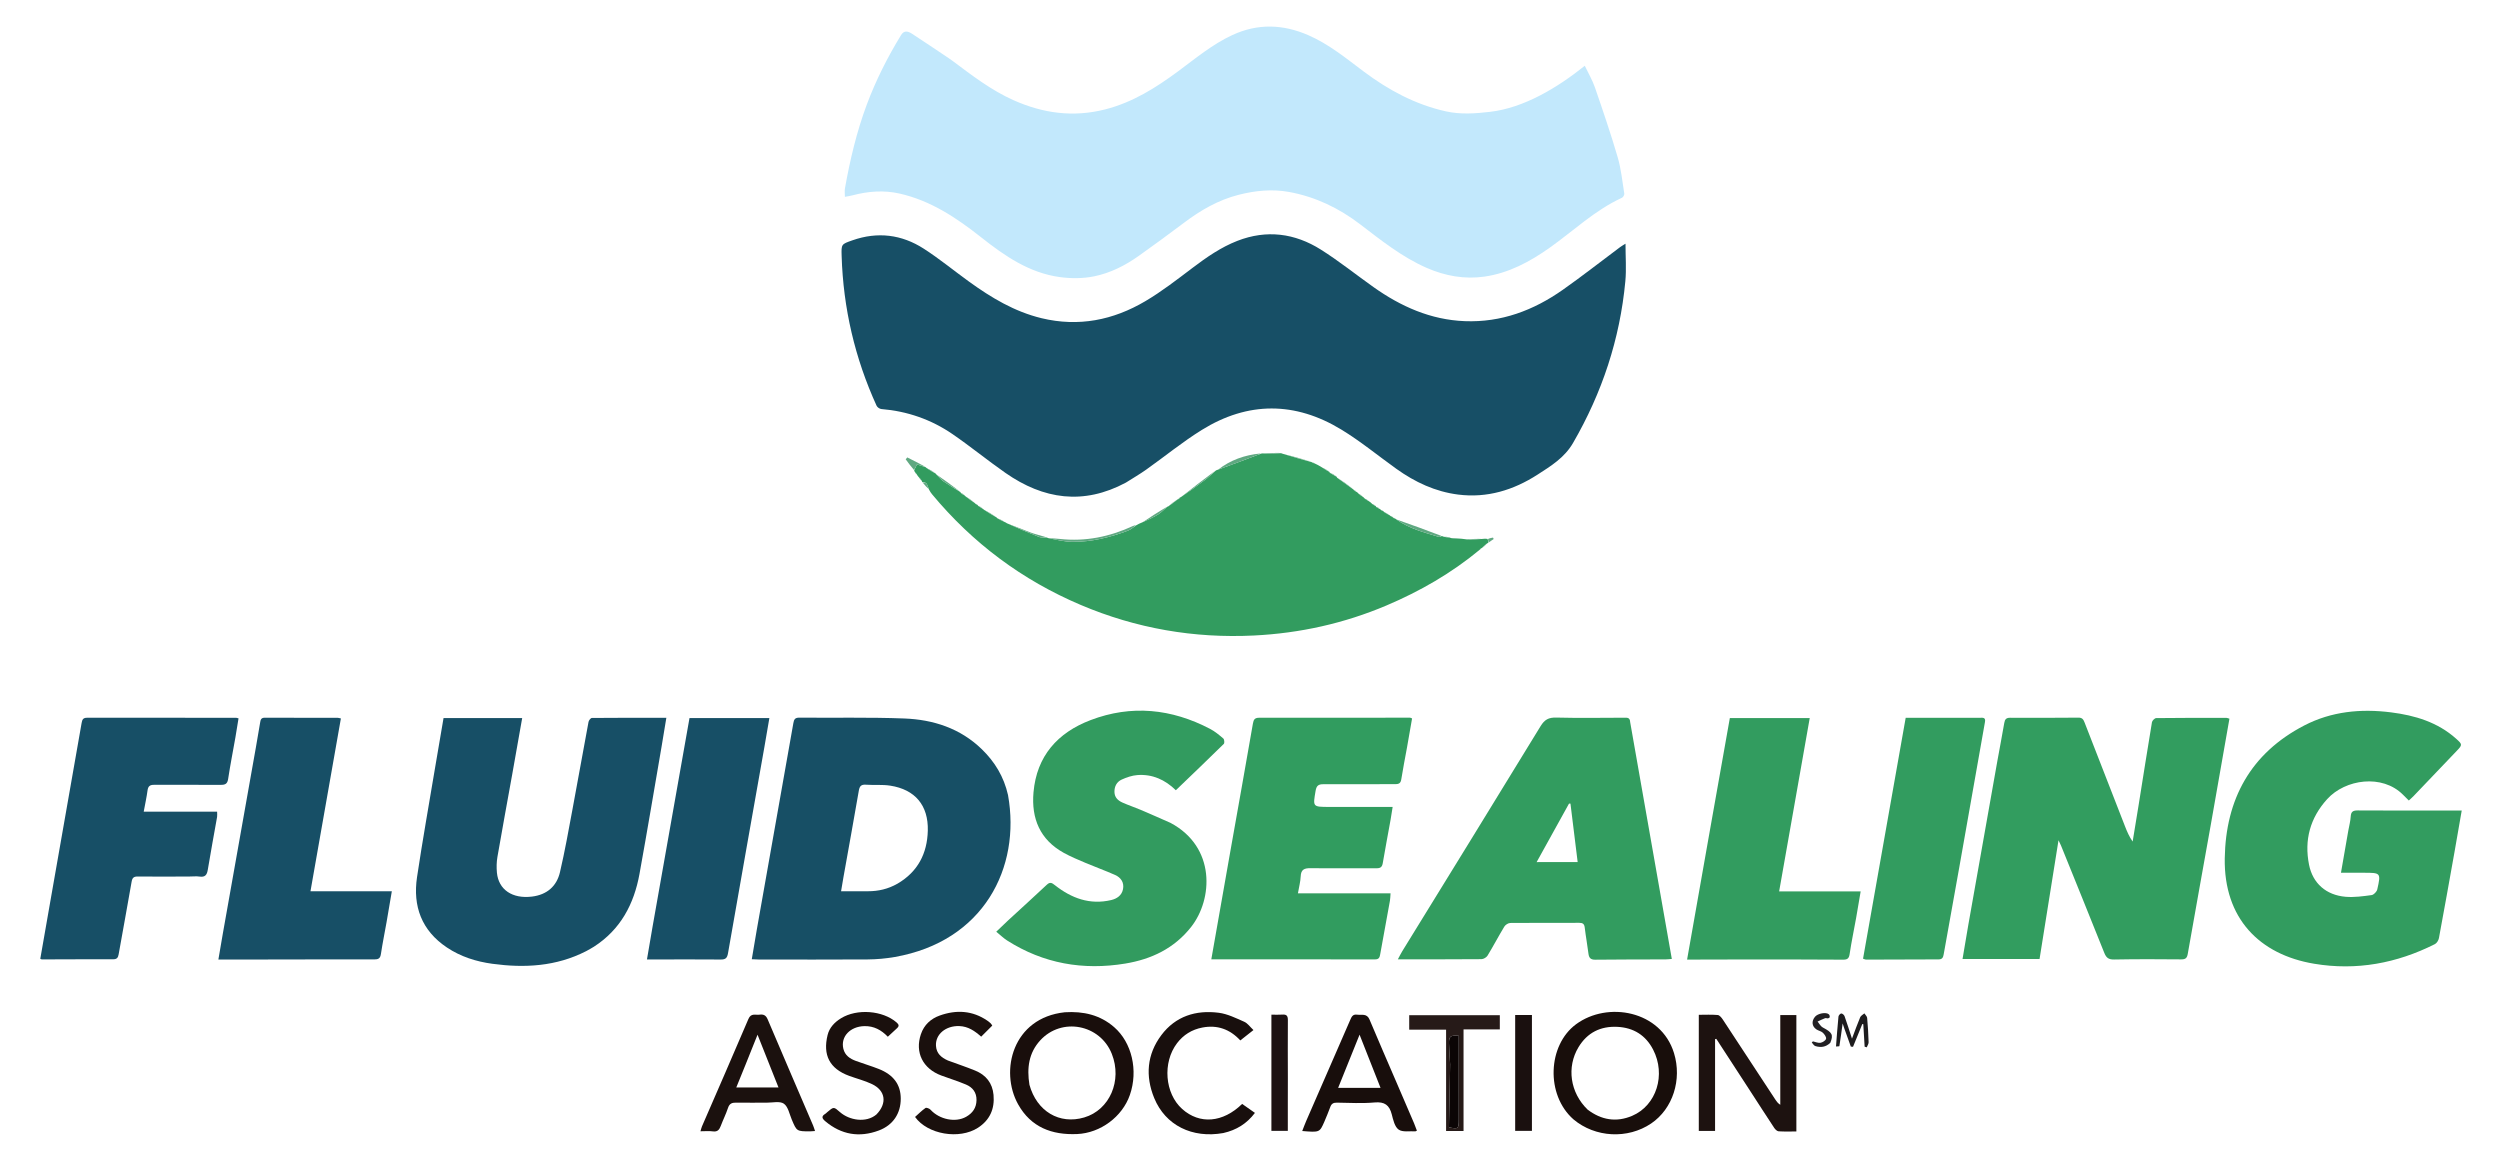 <svg version="1.1" id="Layer_1" xmlns="http://www.w3.org/2000/svg" xmlns:xlink="http://www.w3.org/1999/xlink" x="0px" y="0px" width="100%" viewBox="0 0 2048 950" enable-background="new 0 0 2048 950" xml:space="preserve">

<path fill="#174F66" opacity="1" stroke="none" d="
M922.32,395.358 
	C887.504,413.993 854.818,409.11 823.741,387.456 
	C808.998,377.184 795.067,365.74 780.249,355.584 
	C762.772,343.607 743.218,336.843 721.992,335.081 
	C720.595,334.965 718.67,333.624 718.089,332.352 
	C700.314,293.38 690.775,252.462 689.466,209.638 
	C689.171,200 689.208,200.064 698.324,196.86 
	C718.911,189.625 738.606,192.056 756.7,203.693 
	C769.556,211.961 781.431,221.743 793.844,230.711 
	C812.032,243.851 831.072,255.309 853.225,260.665 
	C883.564,268 911.946,262.27 938.27,246.717 
	C951.826,238.709 964.378,228.92 976.979,219.399 
	C988.464,210.722 1000.177,202.55 1013.649,197.308 
	C1037.628,187.979 1060.701,191.021 1082.038,204.466 
	C1096.938,213.856 1110.752,224.959 1125.144,235.167 
	C1147.577,251.078 1171.955,261.981 1199.894,263.092 
	C1229.764,264.28 1256.249,254.29 1280.27,237.391 
	C1296.193,226.189 1311.519,214.137 1327.13,202.489 
	C1328.41,201.534 1329.826,200.763 1331.613,199.631 
	C1331.613,210.334 1332.41,220.454 1331.477,230.413 
	C1327.048,277.709 1312.475,321.74 1288.631,362.887 
	C1281.608,375.006 1270.551,381.731 1259.579,388.799 
	C1239.824,401.526 1218.287,408.15 1194.563,405.159 
	C1175.805,402.794 1159.167,394.98 1143.91,384.067 
	C1128.891,373.323 1114.553,361.473 1098.823,351.905 
	C1060.974,328.882 1022.305,328.769 984.546,352.188 
	C968.74,361.991 954.238,373.887 939.032,384.673 
	C933.745,388.423 928.12,391.697 922.32,395.358 
z" data-index="1" style="opacity: 1;"></path>
<path fill="#C2E8FC" opacity="1" stroke="none" d="
M780.204,49.779 
	C796.325,61.838 812.015,73.929 830.228,82.06 
	C854.431,92.865 879.158,96.289 905.397,89.605 
	C927.887,83.876 946.738,71.972 964.953,58.526 
	C979.367,47.886 993.117,36.305 1009.574,28.701 
	C1030.353,19.101 1051.003,19.789 1071.756,28.818 
	C1088.584,36.14 1102.598,47.673 1117.08,58.534 
	C1137.459,73.818 1159.531,85.698 1184.594,91.249 
	C1196.555,93.899 1208.655,93.025 1220.724,91.611 
	C1248.253,88.387 1275.647,72.027 1298.249,53.879 
	C1301.107,59.893 1304.479,65.572 1306.586,71.688 
	C1313.115,90.632 1319.592,109.616 1325.214,128.841 
	C1328.031,138.471 1329.024,148.643 1330.614,158.607 
	C1330.781,159.65 1329.688,161.569 1328.695,162.024 
	C1306.538,172.188 1289.053,189.077 1269.48,202.951 
	C1253.254,214.454 1235.823,223.783 1215.971,226.611 
	C1199.782,228.917 1183.924,226.091 1168.751,219.452 
	C1148.449,210.569 1131.414,196.858 1114.023,183.588 
	C1096.757,170.414 1077.556,161.218 1056.113,157.271 
	C1042.2,154.71 1028.395,156.099 1014.72,159.576 
	C997.996,163.828 983.503,172.257 969.866,182.542 
	C957.698,191.718 945.377,200.698 932.97,209.549 
	C921.839,217.49 909.57,223.672 896.282,226.378 
	C887.212,228.226 877.357,228.256 868.146,226.984 
	C843.142,223.532 823.08,209.702 803.786,194.432 
	C783.678,178.517 762.484,164.339 736.926,158.567 
	C724.068,155.663 711.221,156.633 698.52,159.984 
	C696.66,160.474 694.742,160.746 692.134,161.261 
	C692.134,158.499 691.82,156.346 692.182,154.313 
	C696.337,130.951 701.776,107.878 710.087,85.637 
	C717.521,65.743 727.088,46.807 738.188,28.673 
	C740.771,24.452 744.155,25.713 747.228,27.714 
	C757.237,34.232 767.127,40.932 777.06,47.566 
	C778.026,48.212 778.973,48.887 780.204,49.779 
z" data-index="2" style="opacity: 1;"></path>
<path fill="#329C5F" opacity="1" stroke="none" d="
M816.284,423.835 
	C816.284,423.835 816.671,423.96 816.857,424.46 
	C819.14,425.91 821.238,426.859 823.336,427.807 
	C823.701,427.917 824.066,428.027 824.758,428.619 
	C833.842,432.737 842.564,436.465 851.388,439.932 
	C853.027,440.576 855.078,440.176 856.938,440.258 
	C857.388,440.297 857.837,440.336 858.761,440.829 
	C865.583,442.185 871.921,443.775 878.279,443.857 
	C894.039,444.062 909.159,440.251 923.843,434.787 
	C926.455,433.815 928.656,431.739 931.047,430.172 
	C932.37,429.429 933.693,428.685 935.724,427.934 
	C940.582,425.767 944.873,423.834 948.834,421.369 
	C951.487,419.717 953.67,417.309 956.064,415.239 
	C956.064,415.239 956.323,414.935 956.891,414.925 
	C959.951,412.914 962.442,410.914 964.933,408.913 
	C964.933,408.913 964.983,409.005 965.266,408.986 
	C966.077,408.403 966.605,407.839 967.133,407.275 
	C967.133,407.275 967.118,407.129 967.543,407.121 
	C974.455,402.409 981.008,397.79 987.402,392.964 
	C990.365,390.727 993.022,388.085 995.817,385.627 
	C996.214,385.345 996.611,385.063 997.634,384.801 
	C1008.423,380.961 1018.586,377.102 1028.75,373.242 
	C1030.2,372.692 1031.65,372.143 1033.1,371.593 
	C1033.843,371.459 1034.586,371.325 1036.019,371.493 
	C1040.787,371.614 1044.865,371.434 1048.943,371.254 
	C1049.388,371.254 1049.833,371.254 1050.738,371.707 
	C1059.198,374.368 1067.197,376.577 1075.196,378.785 
	C1075.196,378.785 1075.116,378.971 1075.268,379.158 
	C1075.815,379.387 1076.209,379.429 1076.604,379.471 
	C1078.611,380.416 1080.618,381.362 1082.958,382.88 
	C1085.279,384.532 1087.268,385.611 1089.257,386.69 
	C1089.257,386.69 1089.056,386.944 1089.194,387.172 
	C1091.294,388.514 1093.258,389.629 1095.221,390.744 
	C1095.221,390.744 1095.073,391.014 1095.195,391.22 
	C1099.83,394.645 1104.344,397.864 1108.858,401.083 
	C1108.858,401.083 1108.937,401.047 1108.988,401.417 
	C1109.751,402.159 1110.463,402.531 1111.175,402.902 
	C1111.662,403.169 1112.149,403.437 1112.826,404.29 
	C1114.098,405.535 1115.18,406.193 1116.263,406.852 
	C1116.714,407.14 1117.165,407.427 1117.833,408.28 
	C1119.203,409.454 1120.356,410.062 1121.508,410.669 
	C1122.284,411.175 1123.06,411.681 1124.059,412.768 
	C1125.265,413.815 1126.247,414.28 1127.23,414.746 
	C1127.23,414.746 1127.092,414.995 1127.203,415.208 
	C1128.268,415.915 1129.222,416.409 1130.176,416.904 
	C1130.474,416.893 1130.735,416.986 1131.159,417.701 
	C1131.998,418.426 1132.637,418.631 1133.276,418.836 
	C1133.276,418.836 1133.657,418.945 1133.858,419.44 
	C1135.223,420.496 1136.387,421.057 1137.551,421.618 
	C1137.876,421.738 1138.2,421.857 1138.792,422.456 
	C1139.76,423.237 1140.461,423.538 1141.162,423.839 
	C1141.162,423.839 1141.089,423.969 1141.227,424.178 
	C1141.748,424.478 1142.131,424.568 1142.514,424.659 
	C1142.839,424.761 1143.165,424.864 1143.784,425.432 
	C1154.58,433.149 1166.791,436.182 1178.735,439.849 
	C1179.351,440.038 1180.215,439.416 1180.964,439.172 
	C1181.405,439.202 1181.847,439.232 1182.702,439.686 
	C1184.388,440.168 1185.661,440.225 1186.933,440.282 
	C1187.382,440.311 1187.831,440.34 1188.721,440.79 
	C1190.437,441.162 1191.712,441.113 1192.987,441.064 
	C1195.671,441.195 1198.355,441.327 1201.663,441.877 
	C1206.223,442.034 1210.16,441.773 1214.097,441.511 
	C1215.458,441.353 1216.819,441.196 1218.605,441.495 
	C1219.11,442.786 1219.191,443.619 1219.272,444.452 
	C1219.167,444.705 1218.996,444.903 1218.22,445.145 
	C1216.442,446.464 1215.205,447.682 1213.968,448.9 
	C1213.968,448.9 1213.765,449.156 1213.285,449.228 
	C1212.597,449.651 1212.39,450.002 1212.182,450.353 
	C1189.057,469.518 1163.326,484.337 1135.745,496.026 
	C1101.05,510.73 1064.729,518.759 1027.209,520.611 
	C978.108,523.035 930.711,514.824 885.326,495.558 
	C837.388,475.209 796.85,444.976 763.582,404.948 
	C762.732,403.926 761.98,402.824 761.045,401.077 
	C759.714,398.158 759.783,394.722 755.859,395.075 
	C755.537,394.964 755.3,394.754 755.091,393.854 
	C754.297,392.537 753.564,391.814 752.83,391.09 
	C752.205,390.375 751.58,389.66 750.842,388.371 
	C750.415,387.568 750.101,387.34 749.788,387.112 
	C749.418,386.634 749.048,386.157 748.88,385.275 
	C749.793,383.362 750.505,381.852 751.159,380.464 
	C753.512,381.215 755.951,381.995 758.389,382.774 
	C758.389,382.774 758.726,382.837 758.878,383.314 
	C761.458,385.136 763.885,386.481 766.311,387.826 
	C766.311,387.826 766.677,387.955 766.841,388.439 
	C769.043,390.804 770.899,392.948 773.157,394.51 
	C777.42,397.458 781.914,400.071 786.312,402.822 
	C786.595,402.866 786.834,402.992 787.105,403.766 
	C788.19,404.846 789.201,405.361 790.211,405.876 
	C790.211,405.876 790.618,406.01 790.819,406.493 
	C793.426,408.606 795.832,410.236 798.237,411.866 
	C798.237,411.866 798.64,412.003 798.833,412.473 
	C799.719,413.265 800.411,413.587 801.104,413.91 
	C801.104,413.91 801.022,413.988 801.138,414.27 
	C802.571,415.328 803.888,416.103 805.206,416.878 
	C805.206,416.878 805.617,416.955 805.823,417.422 
	C809.448,419.87 812.866,421.853 816.284,423.835 
z" data-index="3" style="opacity: 1;"></path>
<path fill="#329D5F" opacity="1" stroke="none" d="
M1811.154,675.23 
	C1804.779,710.89 1798.415,746.112 1792.222,781.364 
	C1791.611,784.842 1790.424,785.96 1786.786,785.922 
	C1768.461,785.732 1750.13,785.69 1731.808,786.028 
	C1727.333,786.11 1725.419,784.558 1723.853,780.631 
	C1712.137,751.257 1700.226,721.961 1688.365,692.644 
	C1687.943,691.601 1687.407,690.603 1686.333,688.337 
	C1681.042,721.475 1675.953,753.348 1670.804,785.592 
	C1649.798,785.592 1629.094,785.592 1607.708,785.592 
	C1609.301,776.179 1610.789,767.03 1612.401,757.904 
	C1620.31,713.147 1628.24,668.394 1636.192,623.644 
	C1638.056,613.154 1640.117,602.698 1641.907,592.196 
	C1642.413,589.224 1643.508,587.974 1646.737,587.992 
	C1665.397,588.097 1684.058,588.046 1702.717,587.896 
	C1705.66,587.872 1706.684,589.271 1707.627,591.708 
	C1718.683,620.271 1729.823,648.802 1740.969,677.33 
	C1742.568,681.422 1744.311,685.457 1747.067,689.399 
	C1748.69,679.503 1750.346,669.612 1751.929,659.709 
	C1755.557,637.017 1759.098,614.31 1762.882,591.644 
	C1763.105,590.31 1765.154,588.279 1766.374,588.264 
	C1785.531,588.025 1804.692,588.059 1823.852,588.062 
	C1824.469,588.062 1825.086,588.391 1826.351,588.752 
	C1821.294,617.497 1816.254,646.149 1811.154,675.23 
z" data-index="4"></path>
<path fill="#174F65" opacity="1" stroke="none" d="
M825.766,651.292 
	C836.459,710.992 805.638,771.184 733.048,783.952 
	C725.7,785.244 718.153,785.917 710.692,785.971 
	C680.871,786.186 651.046,786.047 621.223,786.024 
	C619.6,786.023 617.977,785.891 615.858,785.799 
	C617.302,777.278 618.609,769.256 620.027,761.254 
	C629.987,705.015 639.989,648.784 649.891,592.534 
	C650.423,589.51 651.108,587.861 654.765,587.896 
	C683.416,588.168 712.098,587.487 740.714,588.578 
	C764.529,589.486 786.594,596.583 804.308,613.766 
	C814.965,624.104 822.373,636.311 825.766,651.292 
M735.288,723.87 
	C751.855,714.163 759.582,699.227 760.062,680.504 
	C760.593,659.789 749.705,646.771 729.269,643.604 
	C722.749,642.593 715.979,643.305 709.352,642.829 
	C705.484,642.551 704.186,644.005 703.553,647.68 
	C699.457,671.442 695.135,695.166 690.899,718.904 
	C690.274,722.409 689.713,725.926 689.008,730.113 
	C696.956,730.113 704.076,730.131 711.196,730.109 
	C719.491,730.083 727.369,728.379 735.288,723.87 
z" data-index="5" style="opacity: 1;"></path>
<path fill="#329C5F" opacity="1" stroke="none" d="
M1923.703,680.596 
	C1924.464,676.405 1925.481,672.654 1925.706,668.855 
	C1925.939,664.915 1927.628,663.88 1931.367,663.904 
	C1953.864,664.047 1976.363,663.984 1998.861,663.989 
	C2004.657,663.991 2010.454,663.99 2016.647,663.99 
	C2014.613,675.682 2012.689,686.964 2010.68,698.23 
	C2006.5,721.673 2002.327,745.118 1997.965,768.527 
	C1997.628,770.337 1996.216,772.642 1994.655,773.428 
	C1963.402,789.145 1930.428,795.301 1895.768,789.503 
	C1850.784,781.978 1821.729,752.2 1822.518,703.13 
	C1823.297,654.623 1843.755,617.069 1887.673,594.294 
	C1909.943,582.746 1934.069,580.437 1958.731,583.563 
	C1978.364,586.052 1996.873,591.578 2012.057,605.153 
	C2017.325,609.863 2017.267,610.197 2012.453,615.224 
	C2000.709,627.489 1989.007,639.794 1977.269,652.064 
	C1976.036,653.352 1974.672,654.514 1973.314,655.786 
	C1971.485,653.969 1969.973,652.476 1968.471,650.973 
	C1951.543,634.03 1921.345,638.173 1906.386,654.675 
	C1892.424,670.077 1887.544,688.126 1891.557,708.355 
	C1894.582,723.609 1905.536,733.288 1921.531,734.644 
	C1928.553,735.24 1935.778,734.206 1942.823,733.257 
	C1944.596,733.018 1947.038,730.486 1947.457,728.621 
	C1950.521,714.998 1950.383,714.967 1936.319,714.963 
	C1930.509,714.962 1924.699,714.963 1917.723,714.963 
	C1919.729,703.397 1921.67,692.206 1923.703,680.596 
z" data-index="6"></path>
<path fill="#174F66" opacity="1" stroke="none" d="
M480.182,779.185 
	C455.558,791.773 429.745,793.115 403.364,789.538 
	C390.051,787.732 377.355,783.703 366.084,776.16 
	C345.406,762.322 338.055,742.407 341.635,718.508 
	C346.173,688.211 351.555,658.039 356.605,627.818 
	C358.796,614.707 361.067,601.609 363.347,588.24 
	C384.797,588.24 406.05,588.24 427.777,588.24 
	C425.013,603.856 422.323,619.22 419.57,634.573 
	C415.543,657.031 411.375,679.465 407.499,701.95 
	C406.772,706.168 406.673,710.617 407.076,714.886 
	C408.395,728.873 419.748,736.487 435.867,734.475 
	C447.965,732.965 456.012,726.118 458.728,714.499 
	C462.703,697.494 465.752,680.266 468.964,663.09 
	C473.433,639.195 477.657,615.255 482.126,591.36 
	C482.359,590.117 483.901,588.159 484.849,588.15 
	C504.958,587.963 525.069,588.009 545.874,588.009 
	C544.513,596.25 543.294,603.919 541.975,611.57 
	C535.978,646.365 530.167,681.193 523.866,715.933 
	C519.387,740.632 508.336,761.516 486.564,775.526 
	C484.607,776.785 482.536,777.865 480.182,779.185 
z" data-index="7" style="opacity: 1;"></path>
<path fill="#329C5F" opacity="1" stroke="none" d="
M1335.423,591.526 
	C1346.824,656.336 1358.15,720.721 1369.556,785.562 
	C1367.309,785.734 1365.857,785.936 1364.405,785.942 
	C1345.245,786.013 1326.083,785.953 1306.925,786.192 
	C1302.999,786.241 1301.687,784.706 1301.246,781.122 
	C1300.372,774.02 1299.048,766.972 1298.212,759.867 
	C1297.859,756.872 1296.604,755.976 1293.73,755.985 
	C1274.904,756.05 1256.076,755.909 1237.251,756.096 
	C1235.572,756.113 1233.249,757.58 1232.353,759.058 
	C1227.611,766.884 1223.361,775.008 1218.607,782.826 
	C1217.705,784.309 1215.308,785.727 1213.589,785.742 
	C1191.104,785.935 1168.618,785.87 1145.128,785.87 
	C1146.528,783.28 1147.548,781.152 1148.777,779.154 
	C1186.561,717.767 1224.457,656.448 1262.008,594.919 
	C1265.341,589.459 1268.672,587.674 1274.937,587.837 
	C1293.418,588.317 1311.92,587.996 1330.413,587.951 
	C1332.799,587.946 1335.28,587.574 1335.423,591.526 
M1268.788,706.225 
	C1276.397,706.225 1284.007,706.225 1292.424,706.225 
	C1290.412,689.901 1288.466,674.117 1286.521,658.333 
	C1286.122,658.334 1285.723,658.335 1285.324,658.336 
	C1276.611,674.07 1267.899,689.804 1258.802,706.232 
	C1262.381,706.232 1265.126,706.232 1268.788,706.225 
z" data-index="8" style="opacity: 1;"></path>
<path fill="#319C5F" opacity="1" stroke="none" d="
M1007.978,696.933 
	C1014.189,661.92 1020.378,627.341 1026.388,592.73 
	C1026.976,589.343 1027.955,587.967 1031.668,587.974 
	C1072.819,588.055 1113.97,587.953 1155.121,587.917 
	C1155.422,587.917 1155.724,588.134 1156.775,588.537 
	C1155.389,596.485 1154.003,604.596 1152.553,612.695 
	C1151.028,621.215 1149.291,629.701 1147.963,638.251 
	C1147.476,641.381 1146.279,642.365 1143.143,642.357 
	C1123.486,642.308 1103.828,642.579 1084.173,642.424 
	C1079.935,642.391 1078.449,643.738 1077.742,647.847 
	C1075.48,660.997 1075.307,661.001 1088.695,661.037 
	C1104.19,661.078 1119.685,661.051 1135.18,661.054 
	C1136.809,661.054 1138.437,661.054 1140.856,661.054 
	C1140.232,664.935 1139.743,668.306 1139.141,671.657 
	C1137.02,683.453 1134.774,695.228 1132.769,707.044 
	C1132.219,710.287 1130.888,711.313 1127.533,711.286 
	C1109.541,711.142 1091.544,711.424 1073.553,711.22 
	C1068.532,711.163 1065.778,712.268 1065.533,717.871 
	C1065.341,722.266 1064.147,726.617 1063.256,731.821 
	C1088.906,731.821 1113.768,731.821 1139.144,731.821 
	C1138.939,734.361 1138.943,736.163 1138.629,737.907 
	C1136.005,752.492 1133.303,767.062 1130.678,781.646 
	C1130.235,784.102 1129.782,785.938 1126.483,785.931 
	C1082.186,785.84 1037.889,785.87 992.307,785.87 
	C997.55,756.114 1002.728,726.736 1007.978,696.933 
z" data-index="9" style="opacity: 1;"></path>
<path fill="#329B5F" opacity="1" stroke="none" d="
M958.898,674.104 
	C996.178,694.004 993.548,736.695 975.851,759.263 
	C962.01,776.914 943.268,785.819 921.781,789.36 
	C887.303,795.042 854.834,789.421 825.096,770.483 
	C822.084,768.566 819.489,765.996 816.13,763.265 
	C819.755,759.802 822.812,756.791 825.965,753.884 
	C836.493,744.178 847.127,734.587 857.553,724.774 
	C860.262,722.225 861.785,723.27 864.21,725.175 
	C877.755,735.817 892.753,741.434 910.223,737.343 
	C915.062,736.209 918.941,733.508 919.961,728.453 
	C921.06,723.008 918.294,718.905 913.451,716.754 
	C905.574,713.256 897.439,710.345 889.502,706.978 
	C883.386,704.383 877.204,701.836 871.405,698.629 
	C851.911,687.847 844.783,670.49 846.639,649.125 
	C849.228,619.318 866.439,600.194 893.365,589.924 
	C926.854,577.151 959.732,580.584 991.308,597.102 
	C995.241,599.16 998.776,602.09 1002.161,605.004 
	C1002.996,605.722 1003.246,608.7 1002.54,609.394 
	C989.634,622.09 976.54,634.596 963.25,647.369 
	C954.415,638.714 943.979,634.012 931.686,634.948 
	C927.338,635.279 922.903,636.799 918.896,638.626 
	C914.881,640.457 912.852,644.181 912.959,648.822 
	C913.062,653.301 915.898,655.831 919.51,657.454 
	C924.36,659.633 929.439,661.298 934.339,663.375 
	C942.451,666.813 950.498,670.404 958.898,674.104 
z" data-index="10" style="opacity: 1;"></path>
<path fill="#174F66" opacity="1" stroke="none" d="
M154.989,718.048 
	C140.666,718.073 126.838,718.211 113.015,718.04 
	C109.677,717.998 108.407,718.922 107.827,722.289 
	C104.408,742.138 100.704,761.939 97.196,781.773 
	C96.719,784.472 95.808,785.842 92.751,785.835 
	C73.263,785.787 53.775,785.904 34.287,785.948 
	C33.983,785.949 33.679,785.719 33.002,785.448 
	C35.789,769.499 38.576,753.471 41.392,737.448 
	C49.894,689.083 58.434,640.725 66.847,592.344 
	C67.356,589.42 68.081,587.972 71.412,587.979 
	C112.057,588.056 152.702,588.005 193.348,588.003 
	C193.817,588.003 194.286,588.215 195.405,588.483 
	C194.554,593.697 193.758,598.891 192.85,604.065 
	C190.866,615.38 188.625,626.655 186.912,638.01 
	C186.299,642.079 184.632,642.992 180.78,642.958 
	C162.625,642.801 144.466,643.048 126.311,642.921 
	C122.729,642.896 121.326,644.08 120.858,647.57 
	C120.11,653.141 118.891,658.649 117.741,664.893 
	C138.04,664.893 157.761,664.893 177.864,664.893 
	C177.864,666.771 178.049,668.056 177.836,669.27 
	C175.303,683.701 172.578,698.101 170.214,712.559 
	C169.521,716.794 167.981,718.75 163.472,718.091 
	C160.864,717.71 158.152,718.038 154.989,718.048 
z" data-index="11"></path>
<path fill="#174F66" opacity="1" stroke="none" d="
M200,786.059 
	C192.865,786.061 186.23,786.061 178.897,786.061 
	C180.147,778.756 181.276,771.948 182.481,765.153 
	C191.5,714.313 200.539,663.477 209.559,612.637 
	C210.781,605.751 211.963,598.858 213.099,591.957 
	C213.472,589.687 213.811,587.929 216.924,587.946 
	C236.753,588.057 256.583,587.982 276.412,587.998 
	C277.199,587.998 277.985,588.294 279.261,588.551 
	C270.982,635.585 262.737,682.43 254.337,730.149 
	C276.764,730.149 298.469,730.149 320.982,730.149 
	C319.447,739.173 318.096,747.326 316.665,755.465 
	C315.137,764.157 313.352,772.809 312.049,781.534 
	C311.505,785.178 309.936,785.971 306.479,785.964 
	C271.153,785.894 235.827,786.001 200,786.059 
z" data-index="12"></path>
<path fill="#329C5F" opacity="1" stroke="none" d="
M1399.33,688.253 
	C1405.28,654.723 1411.158,621.617 1417.083,588.249 
	C1438.719,588.249 1460.144,588.249 1482.53,588.249 
	C1474.185,635.535 1465.905,682.448 1457.471,730.239 
	C1479.983,730.239 1501.701,730.239 1524.253,730.239 
	C1522.914,738.104 1521.775,745.105 1520.523,752.085 
	C1518.759,761.918 1516.686,771.703 1515.217,781.578 
	C1514.672,785.244 1513.327,786.188 1509.814,786.164 
	C1484.317,785.993 1458.818,785.987 1433.319,785.976 
	C1418.154,785.97 1402.988,786.05 1387.822,786.09 
	C1386.2,786.094 1384.577,786.09 1382.064,786.09 
	C1387.877,753.159 1393.568,720.918 1399.33,688.253 
z" data-index="13" style="opacity: 1;"></path>
<path fill="#174F66" opacity="1" stroke="none" d="
M534.529,759.445 
	C544.682,702.144 554.747,645.267 564.84,588.233 
	C586.732,588.233 608.156,588.233 630.273,588.233 
	C628.833,596.619 627.497,604.608 626.085,612.584 
	C616.162,668.671 606.175,724.747 596.391,780.858 
	C595.709,784.772 594.441,786.082 590.438,786.042 
	C572.112,785.86 553.782,785.988 535.454,786.004 
	C533.836,786.006 532.219,786.005 529.98,786.005 
	C531.544,776.843 532.993,768.356 534.529,759.445 
z" data-index="14" style="opacity: 1;"></path>
<path fill="#329C5F" opacity="1" stroke="none" d="
M1626.025,591.802 
	C1618.967,631.761 1612.01,671.279 1604.996,710.787 
	C1600.806,734.389 1596.509,757.972 1592.312,781.573 
	C1591.867,784.077 1591.332,785.933 1588.11,785.932 
	C1568.284,785.926 1548.457,786.062 1528.631,786.126 
	C1528.173,786.128 1527.715,785.852 1526.205,785.369 
	C1537.814,719.794 1549.432,654.166 1561.14,588.032 
	C1564.103,588.032 1566.737,588.033 1569.371,588.032 
	C1586.865,588.022 1604.36,588.003 1621.854,588.012 
	C1624.091,588.013 1626.977,587.337 1626.025,591.802 
z" data-index="15"></path>
<path fill="#1D1210" opacity="1" stroke="none" d="
M1433.591,893.462 
	C1424.253,879.116 1415.123,865.068 1405.992,851.021 
	C1405.656,851.096 1405.319,851.171 1404.983,851.246 
	C1404.983,876.194 1404.983,901.143 1404.983,926.434 
	C1400.243,926.434 1396.147,926.434 1391.654,926.434 
	C1391.654,895.025 1391.654,863.508 1391.654,831.325 
	C1396.963,831.325 1402.103,831.039 1407.175,831.501 
	C1408.671,831.638 1410.305,833.67 1411.317,835.203 
	C1425.796,857.137 1440.178,879.136 1454.593,901.113 
	C1455.49,902.479 1456.474,903.788 1458.407,905.055 
	C1458.407,880.659 1458.407,856.263 1458.407,831.553 
	C1463.209,831.553 1467.154,831.553 1471.587,831.553 
	C1471.587,862.943 1471.587,894.476 1471.587,926.897 
	C1466.848,926.897 1461.904,927.098 1456.997,926.761 
	C1455.713,926.673 1454.204,925.137 1453.376,923.884 
	C1446.772,913.895 1440.306,903.814 1433.591,893.462 
z" data-index="16"></path>
<path fill="#190E0C" opacity="1" stroke="none" d="
M872.299,829.244 
	C887.6,828.305 901.185,831.417 912.703,841.427 
	C927.227,854.051 932.56,876.9 925.589,896.985 
	C919.376,914.884 901.485,928.174 882.41,929.008 
	C861.739,929.911 844.527,923.485 834.024,904.628 
	C818.824,877.338 829.491,833.805 872.299,829.244 
M843.322,888.68 
	C849.365,910.421 867.857,921.436 888.208,915.415 
	C909.045,909.25 919.466,885.244 910.805,863.36 
	C901.196,839.082 869.646,833.075 852.09,852.342 
	C842.867,862.463 841.066,874.716 843.322,888.68 
z" data-index="17" style="opacity: 1;"></path>
<path fill="#180E0B" opacity="1" stroke="none" d="
M1289.003,917.003 
	C1266.128,896.917 1267.806,856.267 1291.088,839.078 
	C1316.919,820.007 1360.613,827.794 1371.339,862.683 
	C1378.016,884.401 1370.43,908.333 1352.592,920.38 
	C1333.454,933.305 1306.839,931.974 1289.003,917.003 
M1300.564,908.986 
	C1311.79,917.516 1324.073,919.638 1337.094,914.069 
	C1356.995,905.559 1364.886,880.405 1354.219,859.802 
	C1348.143,848.066 1338.202,841.857 1325.006,841.197 
	C1311.209,840.507 1300.317,845.913 1293.138,857.791 
	C1283.23,874.186 1286.198,895.078 1300.564,908.986 
z" data-index="18" style="opacity: 1;"></path>
<path fill="#1B110E" opacity="1" stroke="none" d="
M663.509,926.815 
	C652.64,926.783 652.692,926.762 648.636,917.205 
	C646.7,912.642 645.641,906.586 642.137,904.137 
	C638.857,901.843 632.873,903.339 628.077,903.311 
	C619.749,903.262 611.418,903.451 603.093,903.279 
	C599.696,903.209 597.593,903.987 596.411,907.55 
	C594.739,912.588 592.325,917.374 590.455,922.352 
	C589.275,925.495 587.768,927.365 583.942,926.823 
	C580.848,926.384 577.642,926.734 573.812,926.734 
	C574.29,925.19 574.573,923.839 575.111,922.598 
	C587.8,893.315 600.634,864.095 613.114,834.724 
	C615.258,829.678 618.964,831.677 622.244,831.214 
	C625.355,830.775 627.417,831.632 628.818,834.936 
	C641.147,864.01 653.665,893.003 666.108,922.028 
	C666.682,923.368 667.072,924.786 667.674,926.536 
	C666.139,926.651 665.04,926.734 663.509,926.815 
M610.727,872.216 
	C608.259,878.293 605.791,884.369 603.154,890.862 
	C615.101,890.862 626.109,890.862 637.745,890.862 
	C632.057,876.54 626.589,862.77 620.577,847.633 
	C617.008,856.503 613.992,863.996 610.727,872.216 
z" data-index="19" style="opacity: 1;"></path>
<path fill="#180E0C" opacity="1" stroke="none" d="
M1084.881,918.971 
	C1081.039,927.707 1081.039,927.707 1066.788,926.531 
	C1067.918,923.661 1068.911,920.891 1070.084,918.198 
	C1082.084,890.642 1094.133,863.107 1106.101,835.537 
	C1107.225,832.95 1108.166,830.733 1111.697,831.21 
	C1115.441,831.716 1119.707,829.962 1121.888,835.151 
	C1129.16,852.451 1136.668,869.652 1144.087,886.89 
	C1148.881,898.029 1153.687,909.163 1158.459,920.312 
	C1159.291,922.258 1159.977,924.267 1160.719,926.22 
	C1160.046,926.539 1159.756,926.804 1159.484,926.786 
	C1154.802,926.474 1149.034,927.669 1145.75,925.351 
	C1142.525,923.074 1141.279,917.361 1140.137,912.907 
	C1138.186,905.3 1134.279,902.404 1126.1,903.129 
	C1115.86,904.037 1105.477,903.46 1095.16,903.286 
	C1092.144,903.235 1090.639,904.278 1089.673,907.077 
	C1088.323,910.991 1086.575,914.769 1084.881,918.971 
M1108.516,891.186 
	C1115.711,891.186 1122.906,891.186 1130.937,891.186 
	C1125.103,876.388 1119.674,862.617 1113.757,847.608 
	C1107.651,862.765 1102.055,876.656 1096.201,891.186 
	C1100.601,891.186 1104.062,891.186 1108.516,891.186 
z" data-index="20" style="opacity: 1;"></path>
<path fill="#180F0D" opacity="1" stroke="none" d="
M1002.088,928.195 
	C976.685,932.736 954.713,921.865 945.551,899.583 
	C938.144,881.566 939.534,863.743 951.39,847.959 
	C963.046,832.442 979.716,827.259 998.387,829.659 
	C1005.569,830.581 1012.529,834.05 1019.29,837.036 
	C1022.089,838.272 1024.104,841.285 1026.832,843.822 
	C1022.884,846.935 1019.673,849.467 1016.057,852.319 
	C1007.562,843.144 997.24,839.408 984.955,841.768 
	C976.404,843.411 969.46,847.703 964.214,854.604 
	C952.189,870.424 954.212,895.761 968.43,908.476 
	C982.747,921.28 1001.751,919.783 1017.554,904.334 
	C1020.85,906.641 1024.213,908.996 1028.041,911.676 
	C1021.383,920.487 1012.915,925.754 1002.088,928.195 
z" data-index="21" style="opacity: 1;"></path>
<path fill="#1A100D" opacity="1" stroke="none" d="
M717.922,913.016 
	C726.922,903.851 725.479,893.402 714.322,888.083 
	C708.362,885.241 701.827,883.619 695.596,881.328 
	C679.548,875.429 673.943,864.306 677.964,847.893 
	C679.458,841.795 683.659,837.436 688.917,834.188 
	C702.046,826.077 723.055,827.752 734.413,837.537 
	C736.455,839.296 736.75,840.544 734.822,842.325 
	C732.405,844.56 729.991,846.799 727.302,849.289 
	C721.908,843.707 715.845,840.45 708.179,840.597 
	C696.473,840.821 688.489,849.254 690.87,859.143 
	C692.191,864.625 696.288,867.32 701.116,869.104 
	C707.334,871.402 713.72,873.261 719.883,875.691 
	C732.026,880.479 737.863,888.536 737.896,899.97 
	C737.931,912.083 731.646,921.724 719.905,926.11 
	C703.963,932.065 689.23,929.588 676.073,918.527 
	C673.496,916.361 672.584,914.497 676.075,912.449 
	C676.638,912.118 677.082,911.585 677.588,911.153 
	C683.029,906.508 682.996,906.547 688.169,911.092 
	C695.732,917.736 709.444,920.138 717.922,913.016 
z" data-index="22" style="opacity: 1;"></path>
<path fill="#1A100D" opacity="1" stroke="none" d="
M776.499,868.759 
	C784.178,871.588 791.593,874.057 798.815,876.999 
	C807.692,880.615 813.019,887.209 813.905,896.963 
	C814.946,908.425 810.822,917.623 801.133,923.876 
	C785.842,933.742 759.885,929.333 749.607,915.011 
	C752.387,912.54 755.07,909.825 758.143,907.664 
	C758.871,907.152 761.374,908.077 762.267,909.061 
	C769.553,917.087 782.698,919.834 791.438,914.891 
	C796.742,911.891 799.865,907.554 799.959,901.218 
	C800.052,894.868 796.742,890.726 791.303,888.444 
	C784.727,885.684 777.888,883.555 771.188,881.086 
	C755.957,875.471 749.336,862.102 754.414,847.174 
	C757.012,839.536 762.529,834.528 769.873,831.908 
	C783.472,827.057 796.675,827.776 808.921,836.18 
	C809.878,836.837 810.779,837.593 811.623,838.391 
	C812.082,838.824 812.366,839.442 812.861,840.169 
	C809.881,843.144 806.988,846.033 803.781,849.235 
	C798.55,844.577 793.138,840.802 785.811,840.556 
	C774.729,840.185 766.111,847.355 766.758,856.84 
	C767.18,863.021 771.01,866.29 776.499,868.759 
z" data-index="23"></path>
<path fill="#261A18" opacity="1" stroke="none" d="
M1184.636,871 
	C1184.635,861.719 1184.635,852.938 1184.635,843.501 
	C1174.337,843.501 1164.436,843.501 1154.419,843.501 
	C1154.419,839.229 1154.419,835.62 1154.419,831.626 
	C1179.217,831.626 1203.762,831.626 1228.65,831.626 
	C1228.65,835.427 1228.65,839.159 1228.65,843.271 
	C1218.894,843.271 1209.289,843.271 1198.934,843.271 
	C1198.934,871.138 1198.934,898.645 1198.934,926.504 
	C1193.99,926.504 1189.779,926.504 1184.637,926.504 
	C1184.637,908.31 1184.637,889.905 1184.636,871 
M1187.971,872.469 
	C1187.644,889.437 1187.318,906.405 1186.989,923.47 
	C1194.526,925.114 1195.025,924.755 1195.024,917.219 
	C1195.022,896.061 1195.018,874.902 1195.015,853.744 
	C1195.015,851.974 1195.015,850.205 1195.015,848.514 
	C1188.38,847.857 1186.897,849.001 1187.032,854.663 
	C1187.167,860.291 1187.644,865.91 1187.971,872.469 
z" data-index="24"></path>
<path fill="#1C1213" opacity="1" stroke="none" d="
M1054.98,903.136 
	C1054.979,911.089 1054.979,918.559 1054.979,926.427 
	C1050.364,926.427 1046.131,926.427 1041.534,926.427 
	C1041.534,894.928 1041.534,863.414 1041.534,831.203 
	C1044.659,831.203 1047.609,831.387 1050.525,831.156 
	C1054.067,830.874 1055.053,832.299 1055.023,835.75 
	C1054.886,851.559 1055.006,867.37 1055.019,883.18 
	C1055.025,889.671 1054.994,896.161 1054.98,903.136 
z" data-index="25" style="opacity: 1;"></path>
<path fill="#1A100F" opacity="1" stroke="none" d="
M1254.96,881 
	C1254.958,896.32 1254.958,911.141 1254.958,926.405 
	C1250.278,926.405 1245.912,926.405 1241.228,926.405 
	C1241.228,894.865 1241.228,863.325 1241.228,831.487 
	C1245.781,831.487 1250.029,831.487 1254.961,831.487 
	C1254.961,847.985 1254.961,864.243 1254.96,881 
z" data-index="26" style="opacity: 1;"></path>
<path fill="#1D1C1E" opacity="1" stroke="none" d="
M1510.799,842.331 
	C1510.384,841.051 1510.086,840.166 1509.493,838.4 
	C1508.54,845.271 1507.744,851.159 1506.815,857.026 
	C1506.787,857.206 1505.372,857.166 1504.047,857.273 
	C1504.709,848.863 1505.27,840.804 1506.071,832.769 
	C1506.168,831.797 1507.535,830.266 1508.358,830.236 
	C1509.255,830.203 1510.697,831.442 1511.051,832.431 
	C1513.084,838.107 1514.864,843.874 1517.141,850.873 
	C1519.637,844.263 1521.581,838.722 1523.872,833.328 
	C1524.427,832.02 1526.127,831.199 1527.3,830.153 
	C1528.091,831.389 1529.457,832.572 1529.575,833.868 
	C1530.178,840.484 1530.561,847.125 1530.768,853.765 
	C1530.811,855.149 1529.783,856.566 1529.249,857.968 
	C1528.668,857.792 1528.087,857.617 1527.507,857.441 
	C1527.139,851.295 1526.771,845.148 1526.403,839.001 
	C1526.136,838.962 1525.868,838.923 1525.601,838.884 
	C1523.068,845.104 1520.534,851.324 1518,857.544 
	C1517.4,857.487 1516.8,857.429 1516.199,857.371 
	C1514.438,852.489 1512.677,847.608 1510.799,842.331 
z" data-index="27"></path>
<path fill="#222023" opacity="1" stroke="none" d="
M1499.394,854.239 
	C1495.641,857.917 1491.442,858.282 1487.087,856.924 
	C1485.93,856.563 1485.146,855.007 1484.19,854 
	C1484.508,853.695 1484.825,853.39 1485.143,853.086 
	C1487.217,853.532 1489.39,854.574 1491.335,854.25 
	C1493.084,853.958 1495.58,852.399 1495.91,850.973 
	C1496.239,849.556 1494.601,847.266 1493.236,845.988 
	C1491.855,844.695 1489.616,844.373 1487.993,843.271 
	C1484.25,840.731 1483.86,836.578 1486.822,832.963 
	C1489.126,830.151 1495.992,828.886 1498.236,830.966 
	C1498.741,831.433 1499,832.415 1498.953,833.134 
	C1498.927,833.546 1498.1,834.14 1497.562,834.231 
	C1496.778,834.364 1495.821,833.828 1495.13,834.087 
	C1493.026,834.878 1491.014,835.914 1488.966,836.854 
	C1490.354,838.5 1491.42,840.757 1493.185,841.687 
	C1500.946,845.778 1502.072,847.603 1499.394,854.239 
z" data-index="28"></path>
<path fill="#5FA881" opacity="1" stroke="none" d="
M930.675,430.163 
	C928.656,431.739 926.455,433.815 923.843,434.787 
	C909.159,440.251 894.039,444.062 878.279,443.857 
	C871.921,443.775 865.583,442.185 859.063,440.985 
	C862.013,440.956 865.143,441.159 868.257,441.502 
	C889.184,443.809 908.975,439.733 927.945,430.965 
	C928.695,430.619 929.515,430.421 930.675,430.163 
z" data-index="29"></path>
<path fill="#5FA881" opacity="1" stroke="none" d="
M1032.695,371.46 
	C1031.65,372.143 1030.2,372.692 1028.75,373.242 
	C1018.586,377.102 1008.423,380.961 997.875,384.745 
	C1007.831,376.936 1019.524,372.732 1032.695,371.46 
z" data-index="30" style="opacity: 1;"></path>
<path fill="#5FA881" opacity="1" stroke="none" d="
M995.462,385.69 
	C993.022,388.085 990.365,390.727 987.402,392.964 
	C981.008,397.79 974.455,402.409 967.615,407.129 
	C976.544,400.015 985.825,392.884 995.462,385.69 
z" data-index="31"></path>
<path fill="#5FA881" opacity="1" stroke="none" d="
M1180.676,438.951 
	C1180.215,439.416 1179.351,440.038 1178.735,439.849 
	C1166.791,436.182 1154.58,433.149 1144.002,425.569 
	C1156.08,429.738 1168.234,434.234 1180.676,438.951 
z" data-index="32"></path>
<path fill="#5FA881" opacity="1" stroke="none" d="
M758.214,382.478 
	C755.951,381.995 753.512,381.215 751.159,380.464 
	C750.505,381.852 749.793,383.362 748.749,384.999 
	C746.259,382.172 744.102,379.217 741.944,376.262 
	C742.376,375.746 742.808,375.229 743.24,374.713 
	C748.173,377.203 753.105,379.692 758.214,382.478 
z" data-index="33"></path>
<path fill="#5FA881" opacity="1" stroke="none" d="
M856.677,439.994 
	C855.078,440.176 853.027,440.576 851.388,439.932 
	C842.564,436.465 833.842,432.737 824.988,428.79 
	C831.438,431.115 837.931,433.893 844.551,436.329 
	C848.402,437.746 852.454,438.615 856.677,439.994 
z" data-index="34"></path>
<path fill="#5FA881" opacity="1" stroke="none" d="
M786.184,402.51 
	C781.914,400.071 777.42,397.458 773.157,394.51 
	C770.899,392.948 769.043,390.804 766.959,388.593 
	C773.294,392.908 779.675,397.552 786.184,402.51 
z" data-index="35"></path>
<path fill="#5FA881" opacity="1" stroke="none" d="
M955.722,415.263 
	C953.67,417.309 951.487,419.717 948.834,421.369 
	C944.873,423.834 940.582,425.767 936.04,427.855 
	C942.226,423.617 948.803,419.452 955.722,415.263 
z" data-index="36"></path>
<path fill="#5FA881" opacity="1" stroke="none" d="
M1075.037,378.487 
	C1067.197,376.577 1059.198,374.368 1051.048,371.837 
	C1058.891,373.739 1066.884,375.964 1075.037,378.487 
z" data-index="37"></path>
<path fill="#5FA881" opacity="1" stroke="none" d="
M1108.74,400.774 
	C1104.344,397.864 1099.83,394.645 1095.261,391.083 
	C1099.678,393.981 1104.15,397.222 1108.74,400.774 
z" data-index="38"></path>
<path fill="#5FA881" opacity="1" stroke="none" d="
M1048.624,371.019 
	C1044.865,371.434 1040.787,371.614 1036.397,371.545 
	C1040.158,371.125 1044.231,370.955 1048.624,371.019 
z" data-index="39"></path>
<path fill="#5FA881" opacity="1" stroke="none" d="
M1213.643,441.385 
	C1210.16,441.773 1206.223,442.034 1202.092,441.987 
	C1205.662,441.538 1209.426,441.398 1213.643,441.385 
z" data-index="40"></path>
<path fill="#5FA881" opacity="1" stroke="none" d="
M816.136,423.532 
	C812.866,421.853 809.448,419.87 805.986,417.553 
	C809.291,419.221 812.639,421.225 816.136,423.532 
z" data-index="41"></path>
<path fill="#5FA881" opacity="1" stroke="none" d="
M964.587,408.951 
	C962.442,410.914 959.951,412.914 957.083,414.87 
	C959.218,412.879 961.73,410.934 964.587,408.951 
z" data-index="42"></path>
<path fill="#5FA881" opacity="1" stroke="none" d="
M766.18,387.513 
	C763.885,386.481 761.458,385.136 758.995,383.44 
	C761.322,384.459 763.686,385.83 766.18,387.513 
z" data-index="43"></path>
<path fill="#5FA881" opacity="1" stroke="none" d="
M798.113,411.556 
	C795.832,410.236 793.426,408.606 790.965,406.65 
	C793.269,407.965 795.629,409.605 798.113,411.556 
z" data-index="44"></path>
<path fill="#5FA881" opacity="1" stroke="none" d="
M1219.603,444.364 
	C1219.191,443.619 1219.11,442.786 1219.016,441.535 
	C1220.36,440.874 1221.717,440.632 1223.073,440.39 
	C1223.252,440.778 1223.43,441.166 1223.608,441.554 
	C1222.383,442.461 1221.158,443.368 1219.603,444.364 
z" data-index="45"></path>
<path fill="#5FA881" opacity="1" stroke="none" d="
M755.938,395.406 
	C759.783,394.722 759.714,398.158 760.917,400.768 
	C759.289,399.339 757.653,397.538 755.938,395.406 
z" data-index="46"></path>
<path fill="#5FA881" opacity="1" stroke="none" d="
M823.178,427.509 
	C821.238,426.859 819.14,425.91 816.979,424.622 
	C818.951,425.259 820.986,426.235 823.178,427.509 
z" data-index="47"></path>
<path fill="#5FA881" opacity="1" stroke="none" d="
M1095.097,390.439 
	C1093.258,389.629 1091.294,388.514 1089.292,387.047 
	C1091.159,387.841 1093.066,388.988 1095.097,390.439 
z" data-index="48"></path>
<path fill="#5FA881" opacity="1" stroke="none" d="
M1089.14,386.381 
	C1087.268,385.611 1085.279,384.532 1083.194,383.114 
	C1085.072,383.875 1087.047,384.974 1089.14,386.381 
z" data-index="49"></path>
<path fill="#5FA881" opacity="1" stroke="none" d="
M1214.296,448.867 
	C1215.205,447.682 1216.442,446.464 1218.035,445.216 
	C1217.135,446.402 1215.88,447.618 1214.296,448.867 
z" data-index="50"></path>
<path fill="#5FA881" opacity="1" stroke="none" d="
M1192.691,440.868 
	C1191.712,441.113 1190.437,441.162 1189.025,440.943 
	C1190.058,440.674 1191.227,440.673 1192.691,440.868 
z" data-index="51"></path>
<path fill="#5FA881" opacity="1" stroke="none" d="
M805.096,416.559 
	C803.888,416.103 802.571,415.328 801.161,414.219 
	C802.374,414.67 803.681,415.456 805.096,416.559 
z" data-index="52"></path>
<path fill="#5FA881" opacity="1" stroke="none" d="
M1186.67,440.046 
	C1185.661,440.225 1184.388,440.168 1183.004,439.83 
	C1184.064,439.635 1185.236,439.723 1186.67,440.046 
z" data-index="53"></path>
<path fill="#5FA881" opacity="1" stroke="none" d="
M1121.366,410.374 
	C1120.356,410.062 1119.203,409.454 1118.005,408.489 
	C1119.048,408.78 1120.135,409.429 1121.366,410.374 
z" data-index="54"></path>
<path fill="#5FA881" opacity="1" stroke="none" d="
M1116.149,406.549 
	C1115.18,406.193 1114.098,405.535 1112.965,404.535 
	C1113.954,404.879 1114.995,405.562 1116.149,406.549 
z" data-index="55"></path>
<path fill="#5FA881" opacity="1" stroke="none" d="
M1137.39,421.337 
	C1136.387,421.057 1135.223,420.496 1133.991,419.586 
	C1135.025,419.844 1136.127,420.45 1137.39,421.337 
z" data-index="56"></path>
<path fill="#5FA881" opacity="1" stroke="none" d="
M790.095,405.57 
	C789.201,405.361 788.19,404.846 787.217,403.939 
	C788.162,404.119 789.071,404.692 790.095,405.57 
z" data-index="57"></path>
<path fill="#5FA881" opacity="1" stroke="none" d="
M1127.111,414.444 
	C1126.247,414.28 1125.265,413.815 1124.221,412.998 
	C1125.103,413.144 1126.047,413.643 1127.111,414.444 
z" data-index="58"></path>
<path fill="#5FA881" opacity="1" stroke="none" d="
M1130.053,416.602 
	C1129.222,416.409 1128.268,415.915 1127.257,415.076 
	C1128.111,415.255 1129.02,415.777 1130.053,416.602 
z" data-index="59"></path>
<path fill="#5FA881" opacity="1" stroke="none" d="
M752.881,391.403 
	C753.564,391.814 754.297,392.537 755.021,393.623 
	C754.318,393.229 753.625,392.472 752.881,391.403 
z" data-index="60"></path>
<path fill="#5FA881" opacity="1" stroke="none" d="
M1111.081,402.605 
	C1110.463,402.531 1109.751,402.159 1108.986,401.46 
	C1109.618,401.525 1110.302,401.917 1111.081,402.605 
z" data-index="61"></path>
<path fill="#5FA881" opacity="1" stroke="none" d="
M801.026,413.621 
	C800.411,413.587 799.719,413.265 798.968,412.636 
	C799.59,412.664 800.269,412.998 801.026,413.621 
z" data-index="62"></path>
<path fill="#5FA881" opacity="1" stroke="none" d="
M1141.053,423.565 
	C1140.461,423.538 1139.76,423.237 1138.984,422.633 
	C1139.588,422.65 1140.266,422.97 1141.053,423.565 
z" data-index="63"></path>
<path fill="#5FA881" opacity="1" stroke="none" d="
M966.83,407.275 
	C966.605,407.839 966.077,408.403 965.232,408.946 
	C965.452,408.376 965.989,407.826 966.83,407.275 
z" data-index="64"></path>
<path fill="#5FA881" opacity="1" stroke="none" d="
M1133.105,418.568 
	C1132.637,418.631 1131.998,418.426 1131.288,417.869 
	C1131.79,417.778 1132.362,418.039 1133.105,418.568 
z" data-index="65"></path>
<path fill="#5FA881" opacity="1" stroke="none" d="
M749.844,387.395 
	C750.101,387.34 750.415,387.568 750.747,388.099 
	C750.477,388.161 750.189,387.919 749.844,387.395 
z" data-index="66"></path>
<path fill="#5FA881" opacity="1" stroke="none" d="
M1212.461,450.257 
	C1212.39,450.002 1212.597,449.651 1213.127,449.271 
	C1213.213,449.548 1212.977,449.854 1212.461,450.257 
z" data-index="67"></path>
<path fill="#5FA881" opacity="1" stroke="none" d="
M1142.357,424.411 
	C1142.131,424.568 1141.748,424.478 1141.239,424.104 
	C1141.475,423.935 1141.838,424.049 1142.357,424.411 
z" data-index="68"></path>
<path fill="#5FA881" opacity="1" stroke="none" d="
M1076.422,379.25 
	C1076.209,379.429 1075.815,379.387 1075.286,379.059 
	C1075.515,378.858 1075.878,378.944 1076.422,379.25 
z" data-index="69"></path>

<path fill="#F6FAF8" opacity="1" stroke="none" d="
M1268.329,706.228 
	C1265.126,706.232 1262.381,706.232 1258.802,706.232 
	C1267.899,689.804 1276.611,674.07 1285.324,658.336 
	C1285.723,658.335 1286.122,658.334 1286.521,658.333 
	C1288.466,674.117 1290.412,689.901 1292.424,706.225 
	C1284.007,706.225 1276.397,706.225 1268.329,706.228 
z" data-index="71" style="opacity: 1; visibility: hidden;"></path>

<path fill="#FDFDFD" opacity="1" stroke="none" d="
M1300.284,908.762 
	C1286.198,895.078 1283.23,874.186 1293.138,857.791 
	C1300.317,845.913 1311.209,840.507 1325.006,841.197 
	C1338.202,841.857 1348.143,848.066 1354.219,859.802 
	C1364.886,880.405 1356.995,905.559 1337.094,914.069 
	C1324.073,919.638 1311.79,917.516 1300.284,908.762 
z" data-index="73" style="opacity: 1; visibility: hidden;"></path>

<path fill="#FAFAFA" opacity="1" stroke="none" d="
M1108.02,891.186 
	C1104.062,891.186 1100.601,891.186 1096.201,891.186 
	C1102.055,876.656 1107.651,862.765 1113.757,847.608 
	C1119.674,862.617 1125.103,876.388 1130.937,891.186 
	C1122.906,891.186 1115.711,891.186 1108.02,891.186 
z" data-index="75" style="opacity: 1; visibility: hidden;"></path>
<path fill="#0B0505" opacity="1" stroke="none" d="
M1187.971,872.001 
	C1187.644,865.91 1187.167,860.291 1187.032,854.663 
	C1186.897,849.001 1188.38,847.857 1195.015,848.514 
	C1195.015,850.205 1195.015,851.974 1195.015,853.744 
	C1195.018,874.902 1195.022,896.061 1195.024,917.219 
	C1195.025,924.755 1194.526,925.114 1186.989,923.47 
	C1187.318,906.405 1187.644,889.437 1187.971,872.001 
z" data-index="76"></path>
</svg>